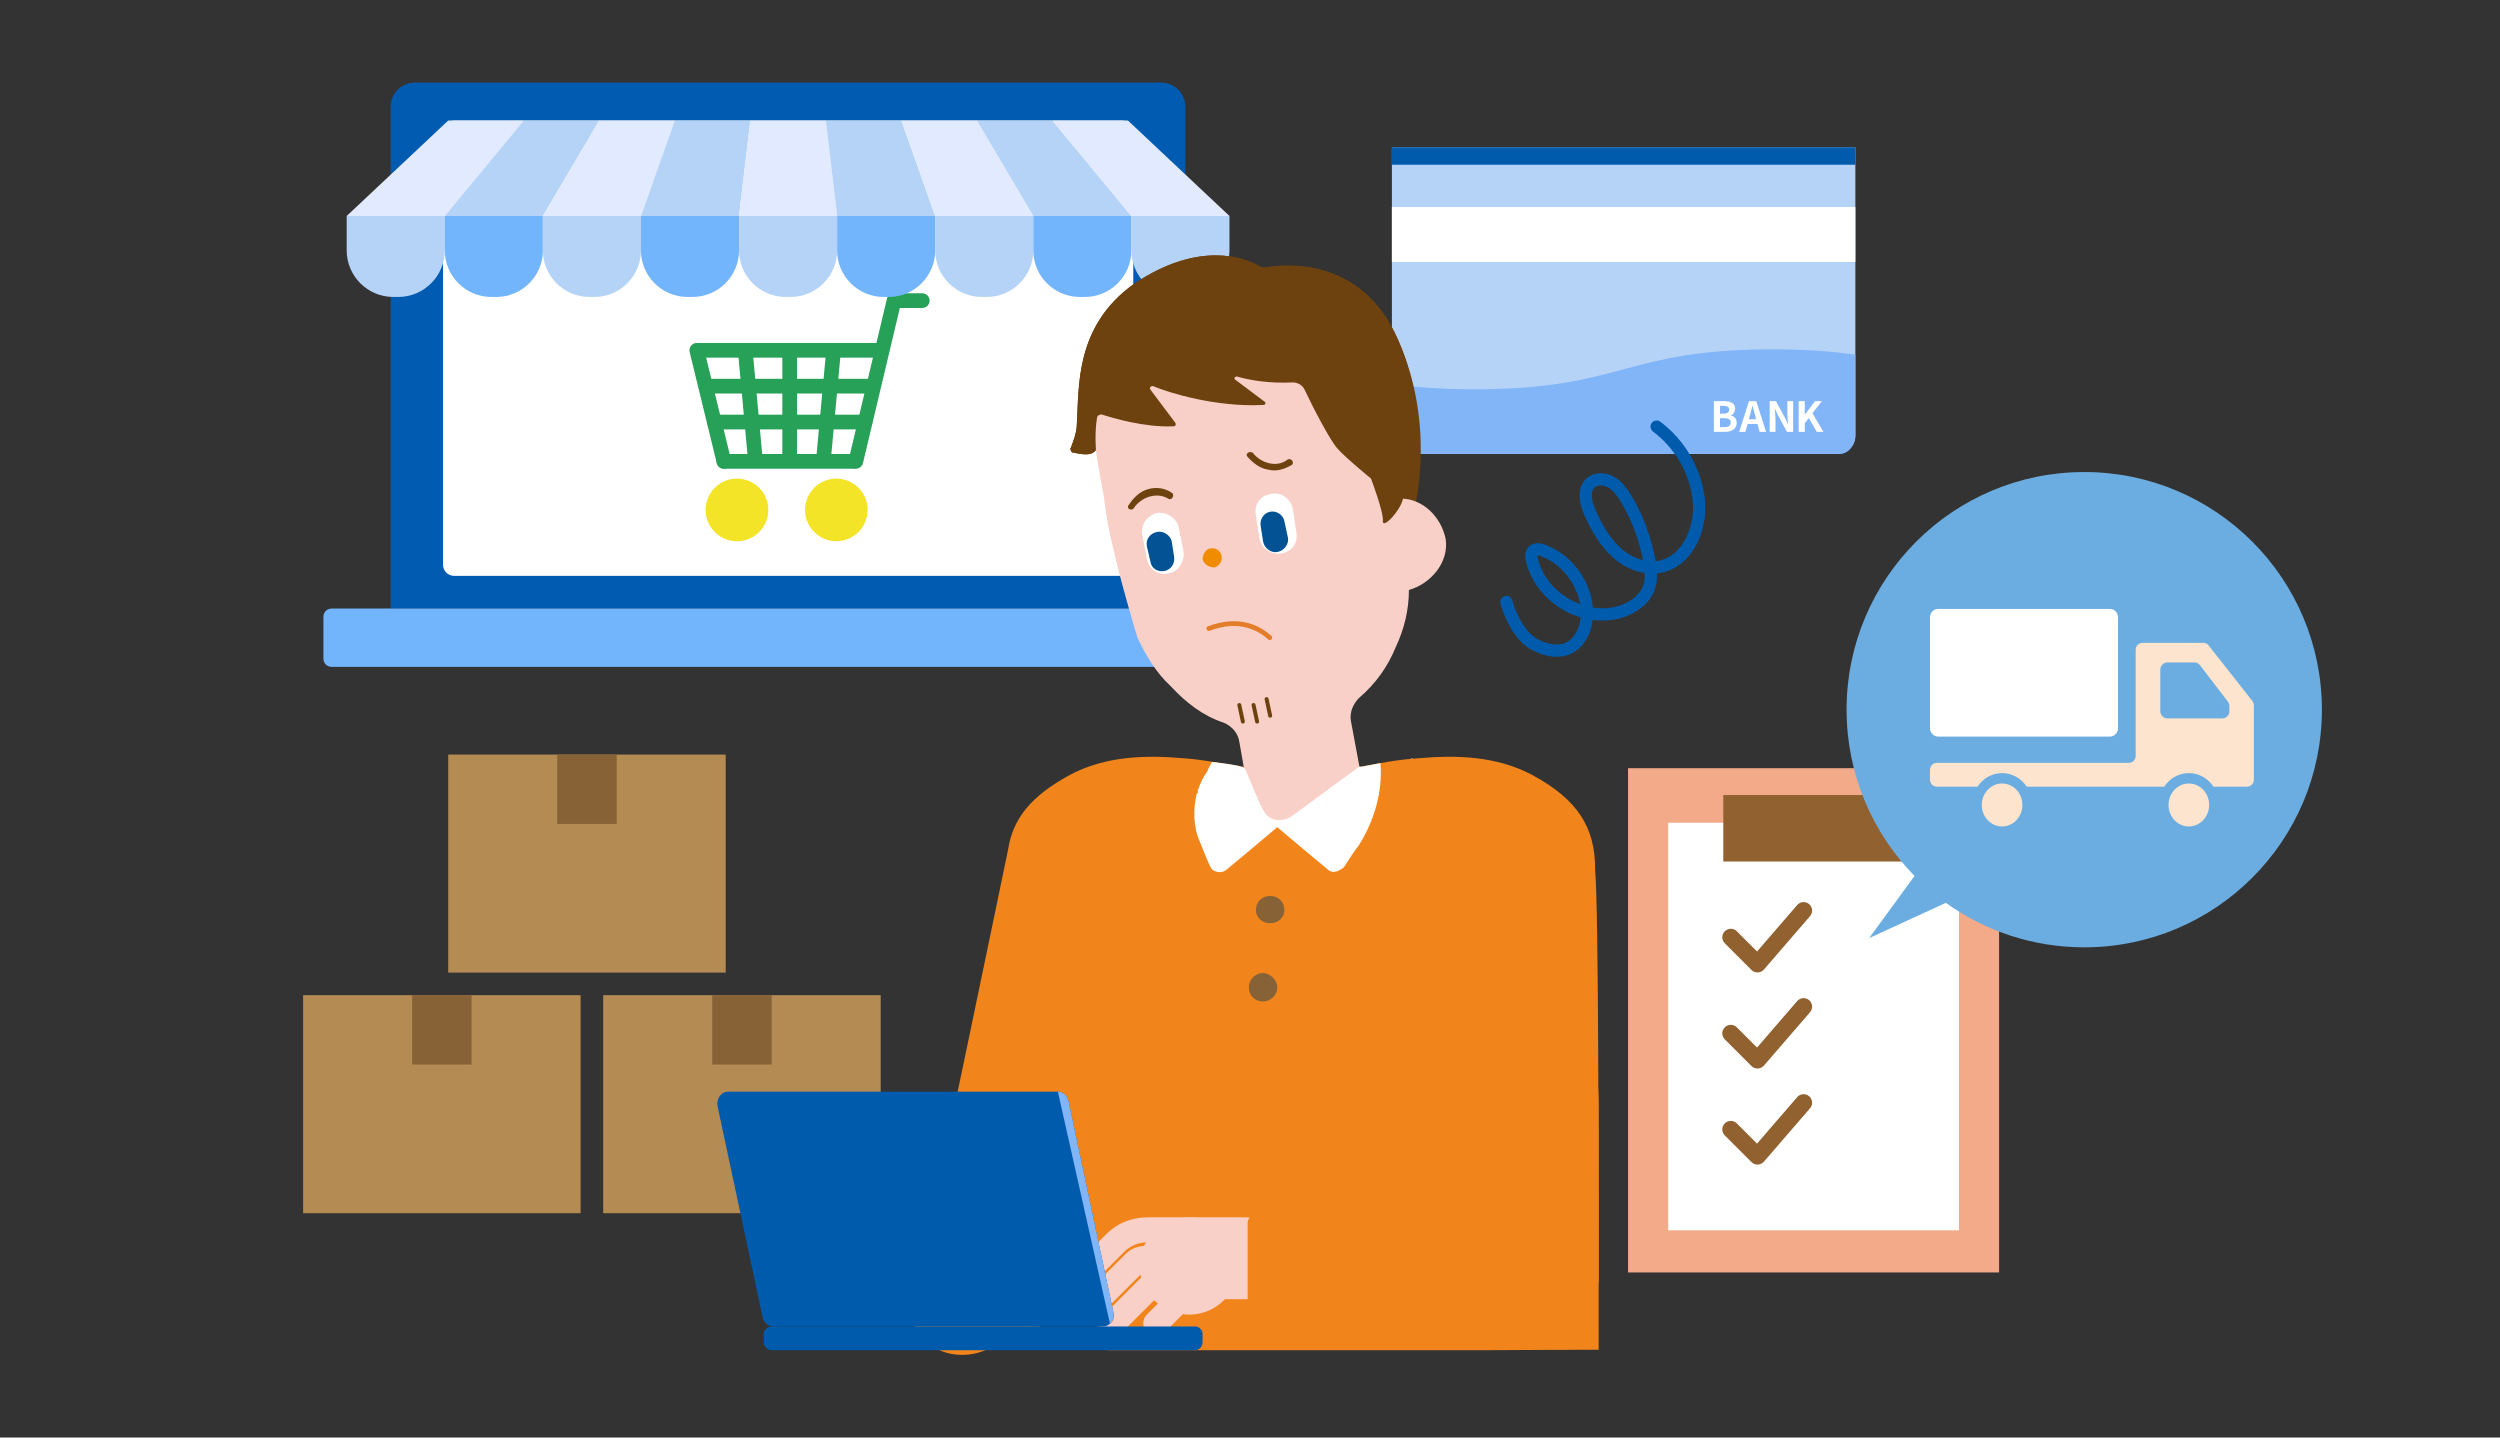 <?xml version="1.0" encoding="UTF-8"?>
<svg id="_レイヤー_1" data-name="レイヤー 1" xmlns="http://www.w3.org/2000/svg" xmlns:xlink="http://www.w3.org/1999/xlink" viewBox="0 0 400 230">
  <rect x="0" y="0" width="400" height="230" fill="#333333" stroke="none"/>
  <defs>
    <style>
      .cls-1 {
        fill: #e2eaff;
      }

      .cls-2 {
        fill: #f2aa88;
      }

      .cls-3 {
        fill: #876236;
      }

      .cls-4 {
        fill: #b5d3f7;
      }

      .cls-5 {
        fill: #f4e427;
      }

      .cls-6 {
        fill: #b48b53;
      }

      .cls-7 {
        fill-rule: evenodd;
      }

      .cls-7, .cls-8 {
        fill: #91612f;
      }

      .cls-9 {
        fill: #fff;
      }

      .cls-10 {
        fill: #005bb1;
      }

      .cls-11 {
        fill: #f1851b;
      }

      .cls-12, .cls-13, .cls-14 {
        fill: none;
      }

      .cls-15 {
        fill: #e97200;
      }

      .cls-16 {
        fill: #72b5fc;
      }

      .cls-17 {
        fill: #005bac;
      }

      .cls-18 {
        fill: #6bade0;
      }

      .cls-19 {
        fill: #f08c00;
      }

      .cls-20 {
        fill: #fce4cf;
      }

      .cls-13 {
        stroke: #6d420f;
        stroke-width: .635px;
      }

      .cls-13, .cls-14 {
        stroke-linecap: round;
        stroke-linejoin: round;
      }

      .cls-21 {
        fill: #6d420f;
      }

      .cls-22 {
        fill: #82b5f7;
      }

      .cls-14 {
        stroke: #e37d29;
        stroke-width: .762px;
      }

      .cls-23 {
        fill: #f8d0c8;
      }

      .cls-24 {
        fill: #28a158;
      }

      .cls-25 {
        clip-path: url(#clippath);
      }

      .cls-26 {
        fill: #035294;
      }
    </style>
    <clipPath id="clippath">
      <rect class="cls-12" x="168.879" y="174.666" width="9.488" height="37.382"/>
    </clipPath>
  </defs>
  <g>
    <path class="cls-4" d="M222.704,23.564h74.155v46.183c0,1.594-1.294,2.888-2.888,2.888h-68.379c-1.594,0-2.888-1.294-2.888-2.888V23.564h0Z"/>
    <path class="cls-22" d="M283.599,55.894c-23.818,0-23.818,6.388-47.637,6.388-5.491,0-9.715-.34-13.258-.863v8.022c0,1.764,1.12,3.194,2.502,3.194h69.151c1.382,0,2.502-1.43,2.502-3.194v-12.684c-3.543-.523-7.768-.863-13.26-.863Z"/>
    <rect class="cls-9" x="222.704" y="33.126" width="74.155" height="8.782"/>
    <rect class="cls-17" x="222.704" y="23.564" width="74.155" height="2.791"/>
    <g>
      <path class="cls-9" d="M274.218,64.184h1.625c1.008,0,1.778.299,1.778,1.214,0,.451-.252.915-.67,1.061v.033c.531.126.922.498.922,1.161,0,.988-.822,1.446-1.904,1.446h-1.751v-4.915ZM275.77,66.187c.624,0,.895-.252.895-.643,0-.431-.292-.604-.882-.604h-.584v1.247h.57ZM275.883,68.343c.67,0,1.035-.239,1.035-.75,0-.478-.358-.683-1.035-.683h-.683v1.433h.683Z"/>
      <path class="cls-9" d="M279.841,64.184h1.154l1.579,4.915h-1.028l-.345-1.26h-1.592l-.345,1.26h-.995l1.572-4.915ZM279.821,67.076h1.167l-.146-.537c-.153-.511-.285-1.075-.425-1.605h-.033c-.126.537-.272,1.094-.418,1.605l-.146.537Z"/>
      <path class="cls-9" d="M283.15,64.184h1.002l1.426,2.62.491,1.061h.033c-.046-.511-.126-1.161-.126-1.718v-1.963h.929v4.915h-.995l-1.419-2.627-.497-1.055h-.033c.046.531.119,1.148.119,1.711v1.97h-.929v-4.915Z"/>
      <path class="cls-9" d="M287.785,64.184h.982v2.136h.02l1.625-2.136h1.081l-1.499,1.937,1.764,2.978h-1.075l-1.274-2.209-.643.829v1.38h-.982v-4.915Z"/>
    </g>
  </g>
  <path class="cls-17" d="M245.051,103.962c-2.129-1.149-3.944-3.835-4.979-7.373-.152-.52.146-1.065.665-1.217.524-.153,1.065.146,1.217.665.875,2.994,2.381,5.31,4.029,6.199.955.513,2.794,1.284,4.382.657,1.575-.62,2.36-2.386,2.533-4.109-4.149-1.233-7.671-4.591-8.728-8.88-.262-1.061-.113-1.88.441-2.434.363-.363,1.214-.886,2.728-.285,4.131,1.606,7.127,5.613,7.518,10.021,1.046.167,2.115.168,3.164-.021,2.121-.38,4.494-1.742,5.017-3.926.121-.508.142-1.046.11-1.586-1.782-.26-3.562-1.121-5.081-2.465-2.178-1.926-3.543-4.541-4.488-6.605-1.224-2.675-1.121-4.834.289-6.076,1.128-.995,2.957-1.083,4.437-.221,1.219.708,2.035,1.879,2.675,2.931,1.947,3.206,3.295,6.845,3.911,10.55.22-.019.438-.052.652-.099,3.77-.811,5.684-5.573,5.294-9.521-.423-4.308-2.802-8.465-6.362-11.12-.433-.323-.523-.937-.199-1.372s.939-.524,1.372-.199c3.994,2.978,6.663,7.651,7.141,12.499.481,4.89-1.942,10.578-6.833,11.629-.277.06-.557.103-.84.13.026.646-.011,1.319-.169,1.981-.778,3.254-4.029,4.942-6.577,5.4-1.181.211-2.374.23-3.541.079-.282,2.317-1.447,4.618-3.743,5.523-1.059.417-2.275.478-3.558.192-.807-.18-1.639-.497-2.474-.947ZM246.012,88.848c-.013.051-.031.214.061.586.82,3.328,3.524,6.035,6.737,7.231-.572-3.353-3.012-6.421-6.181-7.653-.162-.062-.289-.097-.386-.119-.141-.032-.214-.037-.231-.045ZM255.165,77.998c-.988.87-.192,2.941.197,3.789.865,1.888,2.102,4.269,4.005,5.952,1.07.946,2.285,1.589,3.504,1.885-.608-3.292-1.834-6.515-3.568-9.37-.537-.884-1.148-1.767-1.983-2.254-.203-.118-.443-.21-.69-.266-.523-.117-1.089-.067-1.465.264Z"/>
  <g>
    <rect class="cls-6" x="48.5" y="159.227" width="44.399" height="34.885"/>
    <rect class="cls-3" x="65.942" y="159.227" width="9.514" height="11.1"/>
    <rect class="cls-6" x="96.511" y="159.227" width="44.399" height="34.885"/>
    <rect class="cls-3" x="113.954" y="159.227" width="9.514" height="11.1"/>
    <rect class="cls-6" x="71.713" y="120.73" width="44.399" height="34.885"/>
    <rect class="cls-3" x="89.155" y="120.73" width="9.514" height="11.1"/>
  </g>
  <g>
    <rect class="cls-2" x="260.485" y="122.912" width="59.369" height="80.681"/>
    <rect class="cls-9" x="266.906" y="131.637" width="46.528" height="65.213"/>
    <rect class="cls-8" x="275.728" y="127.207" width="28.883" height="10.636"/>
    <path class="cls-7" d="M289.468,144.664c.568.491.631,1.349.14,1.917l-7.38,8.545c-.247.286-.602.456-.979.47-.378.014-.744-.13-1.011-.397l-4.273-4.273c-.531-.531-.531-1.392,0-1.923.531-.531,1.392-.531,1.923,0l3.238,3.238,6.424-7.438c.491-.568,1.349-.631,1.917-.14Z"/>
    <path class="cls-7" d="M289.468,160.034c.568.491.631,1.349.14,1.917l-7.38,8.545c-.247.286-.602.456-.979.47-.378.014-.744-.13-1.011-.397l-4.273-4.273c-.531-.531-.531-1.392,0-1.923.531-.531,1.392-.531,1.923,0l3.238,3.238,6.424-7.438c.491-.568,1.349-.631,1.917-.14Z"/>
    <path class="cls-7" d="M289.468,175.403c.568.491.631,1.349.14,1.917l-7.38,8.545c-.247.286-.602.456-.979.47-.378.014-.744-.13-1.011-.397l-4.273-4.273c-.531-.531-.531-1.392,0-1.923.531-.531,1.392-.531,1.923,0l3.238,3.238,6.424-7.438c.491-.568,1.349-.631,1.917-.14Z"/>
    <g>
      <path class="cls-18" d="M333.476,75.527c-21,0-38.024,17.024-38.024,38.024,0,10.359,4.147,19.745,10.866,26.602l-7.247,9.939,12.262-5.64c6.237,4.478,13.879,7.122,22.144,7.122,21,0,38.024-17.024,38.024-38.024s-17.024-38.024-38.024-38.024Z"/>
      <g>
        <path class="cls-9" d="M310.083,97.428h27.517c.711,0,1.286.61,1.286,1.361v17.702c0,.752-.576,1.36-1.286,1.36h-27.517c-.711,0-1.286-.608-1.286-1.36v-17.702c0-.752.576-1.361,1.286-1.361Z"/>
        <path class="cls-20" d="M350.214,125.359c1.795,0,3.251,1.537,3.251,3.436,0,1.898-1.456,3.437-3.251,3.437s-3.249-1.539-3.249-3.437c0-1.899,1.455-3.436,3.249-3.436Z"/>
        <path class="cls-20" d="M308.797,123.194v1.536c0,.626.48,1.133,1.072,1.133h6.526c.874-1.309,2.312-2.168,3.939-2.168s3.065.859,3.939,2.168h22.004c.874-1.309,2.313-2.168,3.939-2.168s3.066.859,3.94,2.168h5.391c.592,0,1.072-.508,1.072-1.133v-4.073s0-7.789,0-7.789c0-.265-.088-.522-.248-.725l-6.997-8.879c-.203-.257-.504-.408-.822-.408h-9.771c-.594,0-1.073.508-1.073,1.134v16.934c0,.626-.481,1.134-1.073,1.134h-30.763c-.592,0-1.072.508-1.072,1.134ZM355.595,114.939h-8.842c-.611,0-1.107-.523-1.107-1.168v-6.603c0-.645.495-1.168,1.107-1.168h4.376c.333,0,.647.158.858.432l4.466,5.816c.16.21.247.47.247.738v.785c0,.645-.495,1.168-1.105,1.168Z"/>
        <path class="cls-20" d="M320.333,125.359c1.795,0,3.25,1.537,3.25,3.436,0,1.898-1.455,3.437-3.25,3.437s-3.249-1.539-3.249-3.437c0-1.899,1.455-3.436,3.249-3.436Z"/>
      </g>
    </g>
  </g>
  <g>
    <g>
      <path class="cls-10" d="M189.659,97.369V17.076c0-2.128-1.73-3.859-3.859-3.859h-119.435c-2.128,0-3.859,1.73-3.859,3.859v80.293h127.152Z"/>
      <path class="cls-16" d="M53.039,106.696h146.107c.716,0,1.293-.577,1.293-1.293v-6.742c0-.716-.577-1.293-1.293-1.293H53.039c-.716,0-1.293.577-1.293,1.293v6.742c0,.716.577,1.293,1.293,1.293Z"/>
      <path class="cls-9" d="M179.555,92.138h-106.905c-.975,0-1.77-.796-1.77-1.77V21.054c0-.975.796-1.77,1.77-1.77h106.905c.975,0,1.77.796,1.77,1.77v69.314c0,.975-.796,1.77-1.77,1.77Z"/>
    </g>
    <g>
      <path class="cls-24" d="M147.559,49.275h-4.444c-.649,0-1.176-.526-1.176-1.176s.526-1.176,1.176-1.176h4.444c.649,0,1.176.526,1.176,1.176s-.526,1.176-1.176,1.176Z"/>
      <path class="cls-24" d="M140.697,57.229h-29.039c-.649,0-1.176-.526-1.176-1.176s.526-1.176,1.176-1.176h29.039c.649,0,1.176.526,1.176,1.176s-.526,1.176-1.176,1.176Z"/>
      <path class="cls-24" d="M136.619,74.993h-20.798c-.649,0-1.176-.526-1.176-1.176s.526-1.176,1.176-1.176h20.798c.649,0,1.176.526,1.176,1.176s-.526,1.176-1.176,1.176Z"/>
      <path class="cls-24" d="M115.82,74.993c-.53,0-1.01-.36-1.142-.897l-4.332-17.764c-.154-.631.233-1.267.864-1.421.631-.154,1.267.233,1.421.864l4.332,17.764c.154.631-.233,1.267-.864,1.421-.093.023-.187.034-.279.034Z"/>
      <g>
        <circle class="cls-5" cx="133.816" cy="81.587" r="4.72"/>
        <path class="cls-5" d="M133.816,86.596c-2.762,0-5.009-2.247-5.009-5.01s2.247-5.01,5.009-5.01,5.009,2.247,5.009,5.01-2.247,5.01-5.009,5.01ZM133.816,77.155c-2.444,0-4.431,1.988-4.431,4.432s1.988,4.432,4.431,4.432,4.431-1.988,4.431-4.432-1.988-4.432-4.431-4.432Z"/>
      </g>
      <circle class="cls-5" cx="117.914" cy="81.587" r="5.016"/>
      <path class="cls-24" d="M139.274,62.964h-25.879c-.649,0-1.176-.526-1.176-1.176s.526-1.176,1.176-1.176h25.879c.649,0,1.176.526,1.176,1.176s-.526,1.176-1.176,1.176Z"/>
      <path class="cls-24" d="M138.407,68.699h-24.121c-.649,0-1.176-.526-1.176-1.176s.526-1.176,1.176-1.176h24.121c.649,0,1.176.526,1.176,1.176s-.526,1.176-1.176,1.176Z"/>
      <path class="cls-24" d="M126.346,74.372c-.649,0-1.176-.526-1.176-1.176v-16.523c0-.649.526-1.176,1.176-1.176s1.176.526,1.176,1.176v16.523c0,.649-.526,1.176-1.176,1.176Z"/>
      <path class="cls-24" d="M120.781,73.93c-.6,0-1.113-.458-1.169-1.068l-1.488-16.08c-.06-.647.416-1.219,1.062-1.279.647-.057,1.219.416,1.279,1.062l1.488,16.08c.06.647-.416,1.219-1.062,1.279-.037.003-.073.005-.11.005Z"/>
      <path class="cls-24" d="M131.792,74.336c-.036,0-.073-.002-.11-.005-.647-.06-1.122-.633-1.062-1.279l1.522-16.449c.06-.647.634-1.121,1.279-1.062.647.06,1.122.633,1.062,1.279l-1.522,16.449c-.056.61-.569,1.068-1.169,1.068Z"/>
      <path class="cls-24" d="M136.935,74.993c-.09,0-.182-.01-.273-.032-.632-.15-1.022-.784-.872-1.416l6.112-25.718c.15-.632.787-1.022,1.416-.872.632.15,1.022.784.872,1.416l-6.112,25.718c-.128.54-.611.904-1.143.904Z"/>
    </g>
    <g>
      <g>
        <path class="cls-4" d="M55.471,34.558v5.52c0,4.088,3.345,7.434,7.434,7.434h.826c4.088,0,7.434-3.345,7.434-7.434v-5.52h-15.693Z"/>
        <path class="cls-16" d="M71.165,34.558v5.52c0,4.088,3.345,7.434,7.434,7.434h.826c4.089,0,7.434-3.345,7.434-7.434v-5.52h-15.694Z"/>
        <path class="cls-4" d="M86.858,34.558v5.52c0,4.088,3.345,7.434,7.434,7.434h.826c4.088,0,7.434-3.345,7.434-7.434v-5.52h-15.693Z"/>
        <path class="cls-16" d="M102.552,34.558v5.52c0,4.088,3.345,7.434,7.434,7.434h.826c4.088,0,7.434-3.345,7.434-7.434v-5.52h-15.694Z"/>
      </g>
      <g>
        <path class="cls-4" d="M118.246,34.558v5.52c0,4.088,3.345,7.434,7.434,7.434h.826c4.088,0,7.434-3.345,7.434-7.434v-5.52h-15.693Z"/>
        <path class="cls-16" d="M133.939,34.558v5.52c0,4.088,3.345,7.434,7.434,7.434h.826c4.089,0,7.434-3.345,7.434-7.434v-5.52h-15.694Z"/>
        <path class="cls-4" d="M149.633,34.558v5.52c0,4.088,3.345,7.434,7.434,7.434h.826c4.088,0,7.434-3.345,7.434-7.434v-5.52h-15.693Z"/>
        <path class="cls-16" d="M165.326,34.558v5.52c0,4.088,3.345,7.434,7.434,7.434h.826c4.088,0,7.434-3.345,7.434-7.434v-5.52h-15.694Z"/>
      </g>
      <path class="cls-4" d="M181.02,34.558v5.52c0,4.088,3.345,7.434,7.434,7.434h.826c4.088,0,7.434-3.345,7.434-7.434v-5.52h-15.693Z"/>
    </g>
    <g>
      <polygon class="cls-1" points="83.799 19.284 71.715 19.284 55.471 34.558 71.165 34.558 83.799 19.284"/>
      <polygon class="cls-4" points="95.883 19.284 83.799 19.284 71.165 34.558 86.858 34.558 95.883 19.284"/>
      <polygon class="cls-1" points="107.967 19.284 95.883 19.284 86.858 34.558 102.552 34.558 107.967 19.284"/>
      <polygon class="cls-4" points="120.05 19.284 107.967 19.284 102.552 34.558 118.245 34.558 120.05 19.284"/>
      <polygon class="cls-1" points="132.134 19.284 120.051 19.284 118.246 34.558 133.939 34.558 132.134 19.284"/>
      <polygon class="cls-4" points="144.218 19.284 132.134 19.284 133.939 34.558 149.633 34.558 144.218 19.284"/>
      <polygon class="cls-1" points="156.302 19.284 144.218 19.284 149.633 34.558 165.326 34.558 156.302 19.284"/>
      <polygon class="cls-4" points="168.385 19.284 156.302 19.284 165.327 34.558 181.02 34.558 168.385 19.284"/>
      <polygon class="cls-1" points="180.469 19.284 168.386 19.284 181.02 34.558 196.713 34.558 180.469 19.284"/>
    </g>
  </g>
  <g>
    <path class="cls-21" d="M184.439,61.758c2.657,1.139,10.247,3.416,17.647,3.036.38,0,.569-.38.19-.569l-4.554-3.416c-.38-.19-.19-.569.19-.569,1.898.569,5.123,1.139,8.918.949.759,0,1.518.379,1.898,1.139,1.139,2.467,4.175,8.349,5.313,9.488,1.328,1.518,5.313,4.744,5.313,4.744,0,0,2.087,5.503,1.898,6.831,0,1.328,2.846-1.708,3.226-3.605,0,0,1.708.949,1.898,1.328,0,0,3.605-13.852-3.226-27.894-5.882-11.955-17.457-11.006-20.494-10.437-.569,0-.949,0-1.518-.38-2.087-1.139-9.298-3.985-19.735,3.036-9.488,6.831-8.729,16.509-9.108,22.391,0,1.518-.759,3.226-.949,3.795-.19.19,0,.569.19.759,1.139.19,3.036.759,3.795-.379,0,0-.19-3.036.19-5.123,0-.379.379-.569.759-.569,1.708.569,6.831,2.087,11.385,1.898.38,0,.569-.19.38-.569l-3.985-5.313c-.19-.19,0-.569.38-.569Z"/>
    <path class="cls-23" d="M176.659,79.784l-1.139-6.452c-.19-1.328-.38-2.846-.38-4.175,0-3.985.759-7.78,2.087-11.196,3.226-7.021,9.298-12.334,17.078-13.662,7.78-1.518,15.37,1.518,20.683,7.021,2.657,2.846,4.554,6.072,5.882,9.867.379,1.328.759,2.657,1.139,3.985l.949,6.452,1.518,8.159c3.226.19,6.072,2.846,6.831,6.452.569,3.795-2.467,7.211-5.882,8.159,0,3.226-.759,6.262-2.087,9.108-1.328,3.226-3.226,5.882-5.882,8.159-.949.949-1.518,2.277-1.328,3.605l2.657,14.232c.379,2.087-1.139,4.175-3.416,4.554l-9.867,1.708c-2.277.38-4.364-.949-4.744-3.036l-2.467-14.042c-.19-1.328-1.139-2.467-2.467-3.036-3.416-1.139-6.072-3.226-8.539-5.882-2.277-2.087-3.985-4.934-5.313-7.78,0,0-2.846-9.488-3.795-14.042-1.139-4.364-1.518-8.159-1.518-8.159Z"/>
    <path class="cls-19" d="M192.409,89.462c.19.759.949,1.328,1.898,1.328.759-.19,1.328-.949,1.139-1.898-.19-.759-.949-1.328-1.708-1.139-.759,0-1.328.949-1.328,1.708Z"/>
    <path class="cls-14" d="M203.171,102.019c-1.704-1.525-4.881-3.303-9.76-1.454"/>
    <path class="cls-21" d="M206.703,74.381c-1.162.671-2.458,1.11-3.741.767-1.332-.16-2.468-1.053-3.372-2.081-.452-.514.478-1.051.929-.537,1.172,1.492,3.69,2.362,5.414,1.056.514-.452,1.283.343.769.795Z"/>
    <path class="cls-9" d="M205.122,88.513h0c1.518-.19,2.657-1.708,2.277-3.416l-.569-3.795c-.379-1.518-1.898-2.657-3.416-2.277-1.708.19-2.846,1.708-2.467,3.416l.569,3.795c.38,1.518,1.898,2.657,3.605,2.277Z"/>
    <path class="cls-26" d="M204.363,88.323h0c1.138-.19,1.898-1.328,1.708-2.277l-.569-2.657c-.19-.949-1.138-1.708-2.277-1.518-.949.19-1.708,1.139-1.518,2.277l.38,2.467c.19,1.139,1.328,1.898,2.277,1.708Z"/>
    <path class="cls-21" d="M186.906,79.784c-1.898-1.139-4.364-.19-5.503,1.518-.379.569-1.328,0-.759-.569.759-1.139,1.708-2.087,3.036-2.467,1.328-.38,2.657-.19,3.795.569.569.38,0,1.328-.569.949Z"/>
    <path class="cls-9" d="M186.906,91.739h0c1.518-.19,2.657-1.708,2.467-3.416l-.759-3.795c-.19-1.518-1.898-2.657-3.416-2.467-1.708.38-2.657,1.898-2.467,3.416l.759,3.795c.19,1.708,1.708,2.846,3.416,2.467Z"/>
    <path class="cls-26" d="M186.336,91.359h0c.949-.19,1.708-1.139,1.518-2.277l-.38-2.467c-.19-.949-1.328-1.708-2.277-1.518-1.139.19-1.898,1.139-1.708,2.277l.569,2.467c.19,1.139,1.139,1.708,2.277,1.518Z"/>
    <rect class="cls-9" x="225.805" y="121.341" width=".19" height=".38"/>
    <path class="cls-11" d="M255.217,139.178v-.19c0-6.452-2.657-11.006-10.057-14.991-5.693-3.036-12.144-3.226-18.406-2.657-3.036.19-6.072.759-8.919,1.328-.19,0-.379,0-.19.19v.759l-7.78,7.021-.379.19c-.759.759-6.831.759-7.59,0l-.38-.19-2.467-7.211v-.759h-.569c-.19-.19-.569-.19-.759-.19-2.657-.379-5.313-.949-8.159-1.139-6.262-.569-12.714-.379-18.406,2.657-6.262,3.416-9.108,7.021-9.867,11.955,0,0-13.662,66.035-14.801,70.02-.759,2.846-1.139,5.882,1.518,8.539,2.657,2.467,6.452,2.846,9.677,1.518,3.036-1.139,16.129-7.211,16.129-7.211l1.328-5.503.569,11.006c0,.949.759,1.708,1.708,1.708h61.291c1.139,0,12.039-.071,17.078-.071,0-29.033,0-70.707-.569-76.78Z"/>
    <path class="cls-21" d="M184.439,61.758c2.657,1.139,10.247,3.416,17.647,3.036.38,0,.569-.38.19-.569l-4.554-3.416c-.38-.19-.19-.569.19-.569,1.898.569,5.123,1.139,8.918.949.759,0,1.518.379,1.898,1.139,1.139,2.467,4.175,8.349,5.313,9.488,1.328,1.518,5.313,4.744,5.313,4.744,0,0,2.087,5.503,1.898,6.831,0,1.328,2.846-1.708,3.226-3.605,0,0,5.503-12.524-1.328-26.566-5.882-11.955-17.457-11.006-20.494-10.437-.569,0-.949,0-1.518-.38-2.087-1.139-9.298-3.985-19.735,3.036-9.488,6.831-8.729,16.509-9.108,22.391,0,1.518-.759,3.226-.949,3.795-.19.19,0,.569.19.759,1.139.19,3.036.759,3.795-.379,0,0-.19-3.036.19-5.123,0-.379.379-.569.759-.569,1.708.569,6.831,2.087,11.385,1.898.38,0,.569-.19.38-.569l-3.985-5.313c-.19-.19,0-.569.38-.569Z"/>
    <path class="cls-9" d="M220.872,122.1c-.949.19-2.087.379-3.036.569h-.379s-9.298,6.831-10.057,7.4c-.759.569-1.518,1.139-2.657,1.139s-1.898-.38-2.467-1.328c-.759-1.139-2.467-5.503-3.036-6.831-.19-.19-.379-.38-.569-.38-1.518-.379-3.036-.569-4.744-.759-.19.38-.569.949-.759,1.518-.569.759-1.139,1.898-1.518,3.036v.38l-.19.19c-.569,2.467-.569,5.313.569,7.78.759,1.898,1.518,3.795,1.708,3.985.19.569,1.518,1.139,2.467.379.949-.759,6.831-5.693,8.159-6.831,1.328,1.139,7.211,6.072,8.159,6.831.949.759,1.898,0,2.467-.379.19-.19,1.139-1.898,2.467-3.605,2.467-3.985,3.795-8.539,3.416-13.093Z"/>
    <path class="cls-23" d="M182.352,202.556c0,4.364,3.605,7.78,7.97,7.78,4.175,0,7.78-3.416,7.78-7.78s-3.605-7.78-7.78-7.78c-4.364,0-7.97,3.416-7.97,7.78Z"/>
    <path class="cls-23" d="M178.177,213.751c-.569,0-1.139-.19-1.518-.569-.759-.759-.759-2.087,0-2.846l5.693-5.693c.569-.569,1.328-.759,1.898-.759h9.108c.949,0,1.898.759,1.898,1.898s-.949,2.087-1.898,2.087h-8.539l-5.313,5.313c-.38.38-.949.569-1.328.569ZM184.249,207.869,185.198,207.49"/>
    <path class="cls-23" d="M184.818,213.751c-.379,0-.949-.19-1.328-.569-.759-.759-.759-2.087,0-2.846l5.693-5.693c.569-.569,1.139-.759,1.898-.759h8.918c1.139,0,2.087.759,2.087,1.898s-.949,2.087-2.087,2.087h-8.349l-5.313,5.313c-.38.38-.949.569-1.518.569ZM191.08,207.869"/>
    <path class="cls-23" d="M176.469,209.197c.379,0,.949-.19,1.328-.569l5.123-5.123c.19-.19.379-.19.569-.19h7.97c1.139,0,2.087-.949,2.087-2.087s-.949-1.898-2.087-1.898h-7.97c-1.328,0-2.467.38-3.416,1.328l-5.123,5.123c-.759.759-.759,2.087,0,2.846.38.379.949.569,1.518.569Z"/>
    <path class="cls-23" d="M174.572,204.643c.569,0,1.138-.19,1.518-.569l3.795-3.795c.949-.949,2.277-1.518,3.795-1.518h15.75c1.139,0,1.898-.949,1.898-2.087s-.759-1.898-1.898-1.898h-15.75c-2.657,0-4.934.949-6.641,2.657l-3.795,3.795c-.759.759-.759,2.087,0,2.846.38.379.949.569,1.328.569Z"/>
    <rect class="cls-23" x="191.08" y="196.673" width="10.626" height="9.298"/>
    <path class="cls-11" d="M200.948,194.396l37.571-.38v-54.46c10.436,8.539,17.268,22.201,17.268,37.571v27.704c-.379,3.605-3.226,6.262-6.831,6.262h-47.818c-.759,0-1.518-.759-1.518-1.518v-13.852c0-.759.569-1.328,1.328-1.328Z"/>
    <g>
      <path class="cls-17" d="M123.717,212.238h52.752c1.139,0,1.898-1.139,1.708-2.087l-7.211-33.966c-.19-.949-.949-1.518-1.708-1.518h-52.752c-1.139,0-1.898,1.139-1.708,2.277l7.211,33.776c.19.949.949,1.518,1.708,1.518Z"/>
      <g class="cls-25">
        <path class="cls-15" d="M177.608,211.858c.38-.38.569-.949.569-1.518.19.949-.569,1.518-.569,1.518Z"/>
        <path class="cls-22" d="M177.608,211.858h0l-8.349-37.192c.759,0,1.518.569,1.708,1.518l7.211,33.966v.19c0,.569-.19,1.139-.569,1.518Z"/>
      </g>
      <path class="cls-17" d="M123.527,216.033h67.743c.569,0,1.139-.569,1.139-1.328v-1.328c0-.569-.569-1.139-1.139-1.139h-67.743c-.759,0-1.328.569-1.328,1.139v1.328c0,.759.569,1.328,1.328,1.328Z"/>
    </g>
    <path class="cls-3" d="M205.502,145.629c0,1.139-.949,2.087-2.277,2.087s-2.277-.949-2.277-2.087c0-1.328.949-2.277,2.277-2.277s2.277.949,2.277,2.277Z"/>
    <path class="cls-3" d="M204.363,157.963c0,1.328-1.139,2.277-2.277,2.277-1.328,0-2.277-.949-2.277-2.277,0-1.139.949-2.277,2.277-2.277,1.139,0,2.277,1.139,2.277,2.277Z"/>
    <line class="cls-13" x1="200.568" y1="112.802" x2="201.137" y2="115.458"/>
    <line class="cls-13" x1="198.291" y1="112.802" x2="198.86" y2="115.458"/>
    <line class="cls-13" x1="202.655" y1="111.853" x2="203.225" y2="114.51"/>
  </g>
</svg>